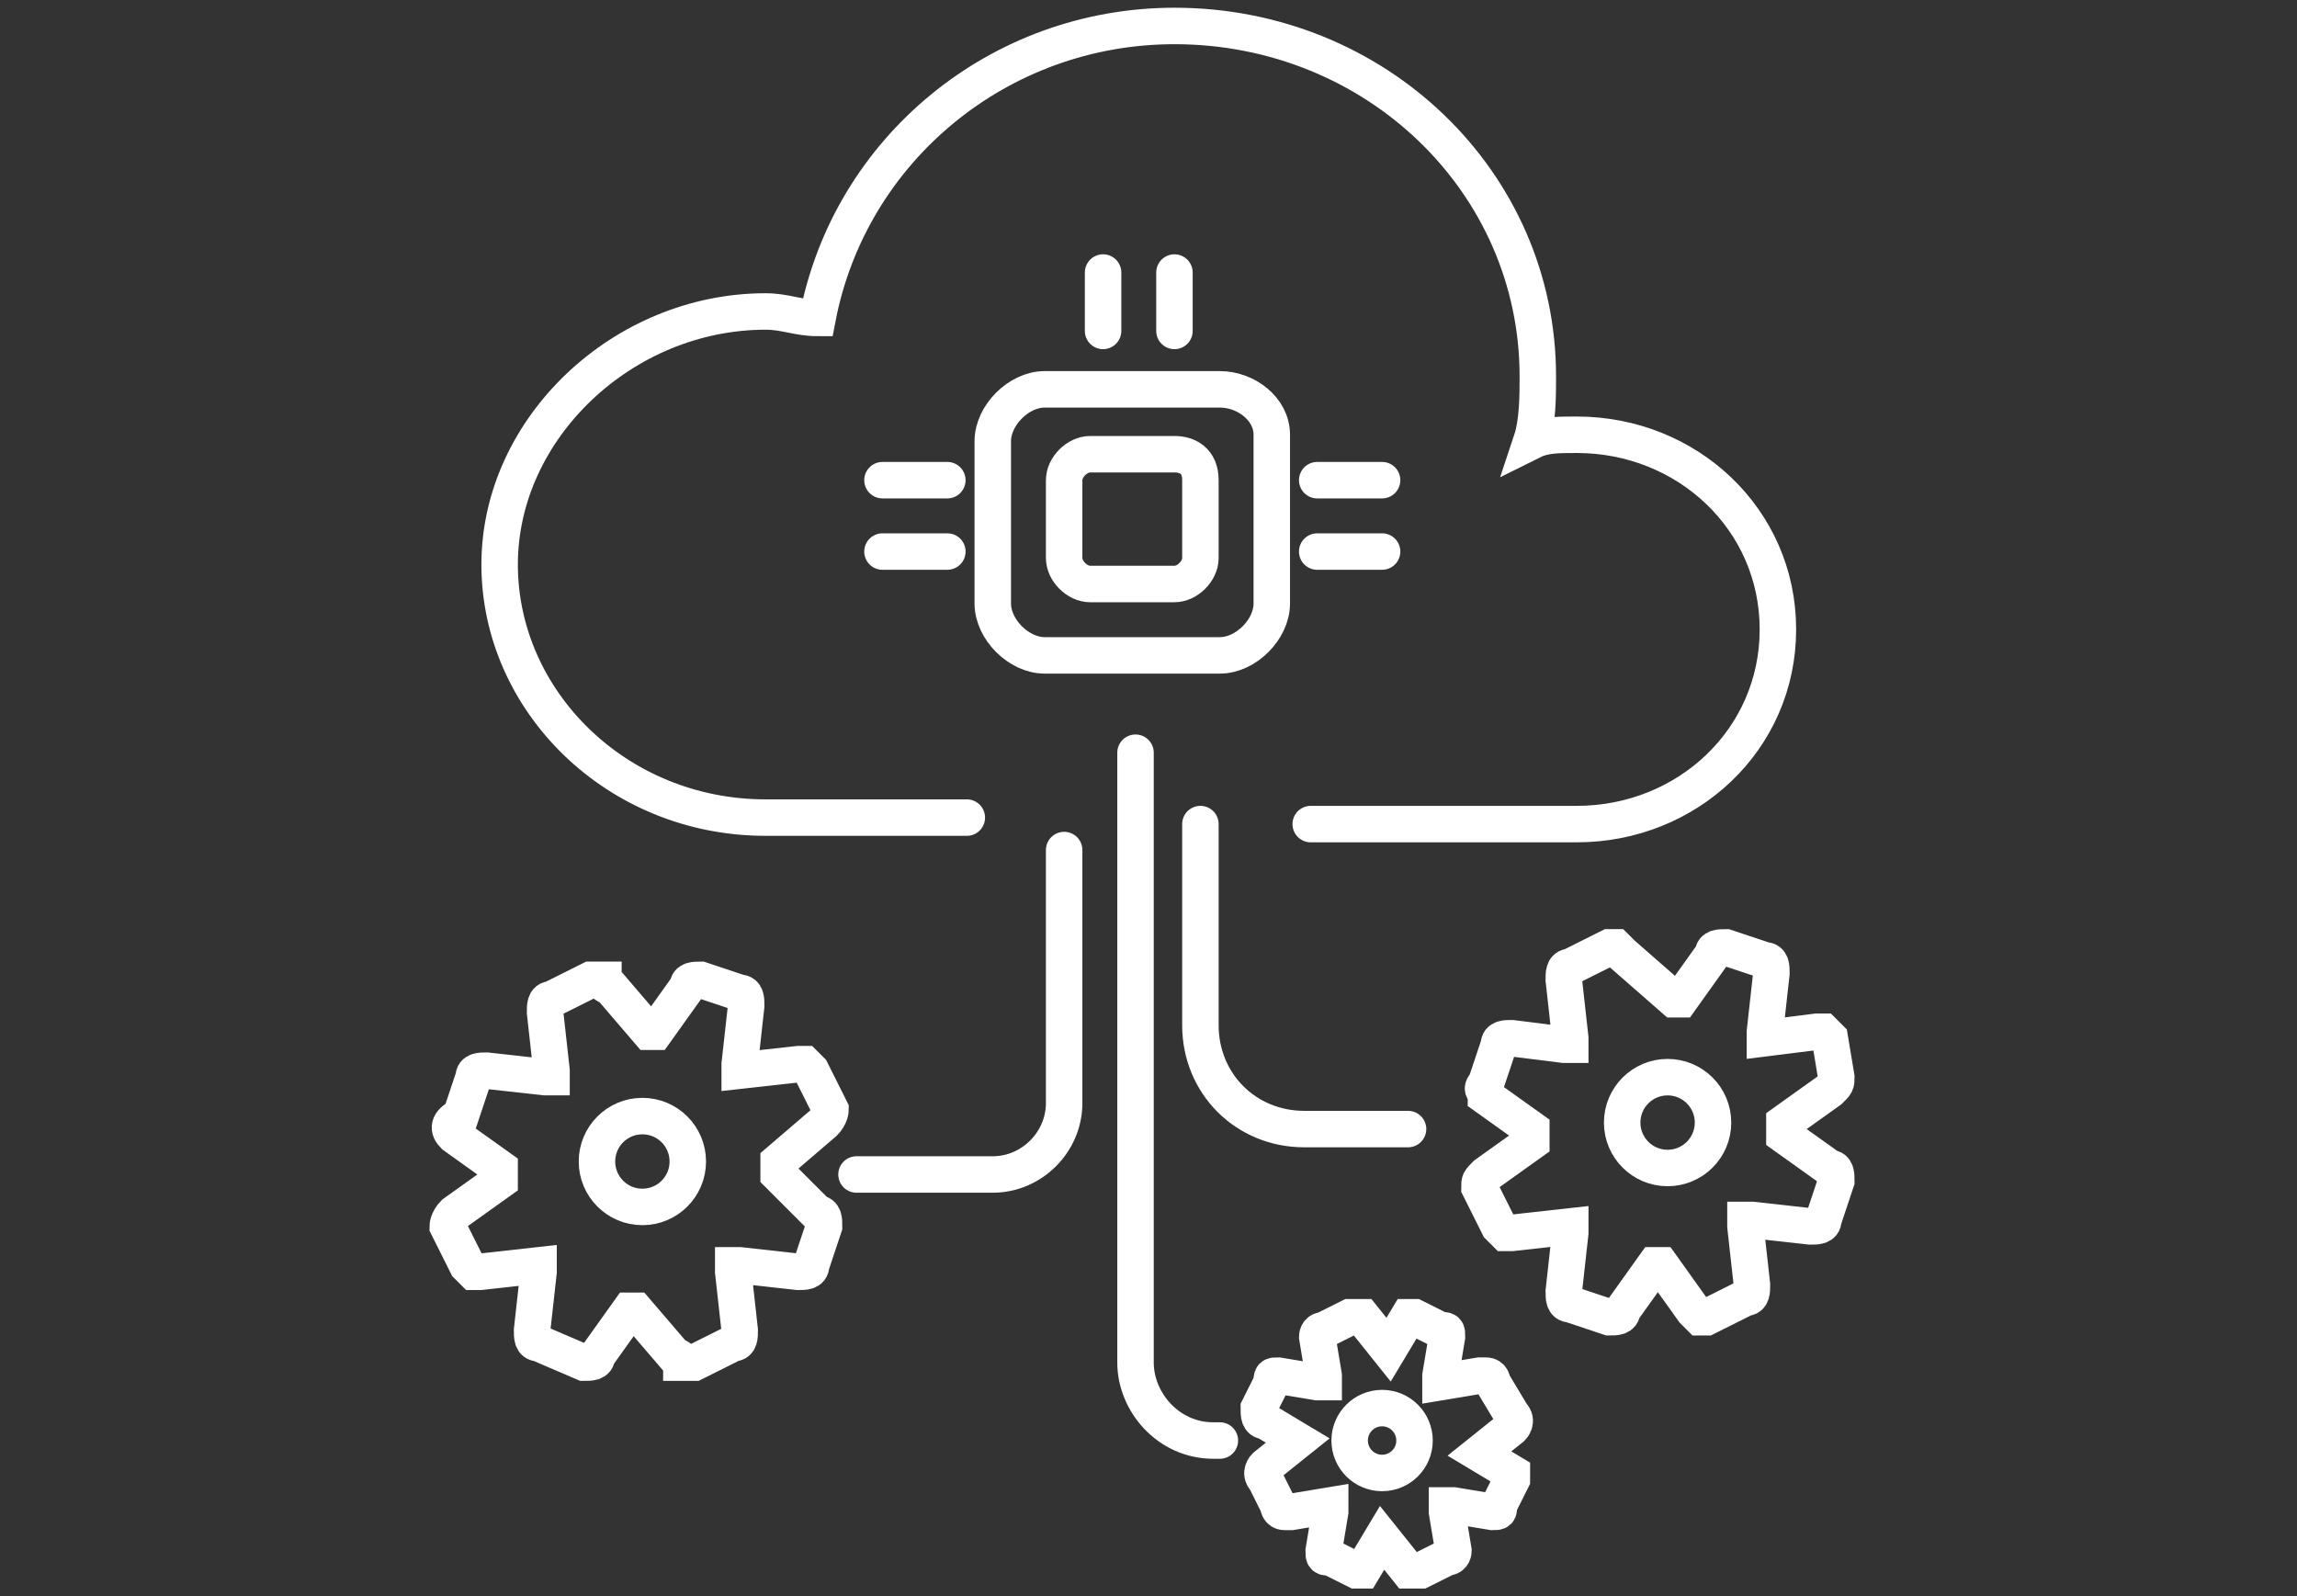 <?xml version="1.0" encoding="UTF-8"?>
<!-- Generator: Adobe Illustrator 28.0.0, SVG Export Plug-In . SVG Version: 6.00 Build 0)  -->
<svg xmlns="http://www.w3.org/2000/svg" xmlns:xlink="http://www.w3.org/1999/xlink" version="1.1" x="0px" y="0px" viewBox="0 0 35.4 24.6" style="enable-background:new 0 0 35.4 24.6;" xml:space="preserve">
<rect x="0" y="0" width="35.4" height="24.6" fill="#333333" stroke="none"/>
<style type="text/css">
	.st0{display:none;}
	.st1{display:inline;}
	.st2{fill:none;stroke:#FFFFFF;stroke-width:0.75;stroke-linecap:round;stroke-linejoin:round;stroke-miterlimit:10;}
	.st3{fill:#FFFFFF;}
	.st4{fill:none;stroke:#FFFFFF;stroke-width:0.821;stroke-miterlimit:10;}
	.st5{fill:none;stroke:#FFFFFF;stroke-width:0.562;stroke-miterlimit:10;}
	.st6{fill:none;stroke:#FFFFFF;stroke-width:0.562;stroke-linecap:round;stroke-linejoin:round;stroke-miterlimit:10;}
	.st7{fill:none;stroke:#FFFFFF;stroke-width:0.562;stroke-linecap:round;stroke-miterlimit:10;}
	.st8{fill:#FFFFFF;stroke:#FFFFFF;stroke-width:0.562;stroke-linecap:round;stroke-miterlimit:10;}
</style>
<g id="ADD_revenue" class="st0">
	<g class="st1">
		<path class="st2" d="M28.4,12l-2.7-2.7c-4.4-4.4-11.7-4.4-16.1,0L7,12c-0.2,0.2-0.2,0.4,0,0.6l2.7,2.7c2.2,2.2,5.1,3.3,8.1,3.3    s5.8-1.1,8.1-3.3l2.7-2.7C28.6,12.5,28.6,12.2,28.4,12z M17.5,17.1c-2.7,0-4.8-2.2-4.8-4.8c0-2.7,2.2-4.8,4.8-4.8    c2.7,0,4.8,2.2,4.8,4.8C22.4,14.9,20.2,17.1,17.5,17.1z"></path>
		<path class="st3" d="M18,11.7c-0.9-0.4-1.1-0.6-1.1-1c0-0.3,0.2-0.7,0.9-0.7c0.6,0,1,0.2,1.1,0.3l0.1,0.1l0.3-0.9l-0.1-0.1    c-0.3-0.2-0.7-0.3-1.2-0.3V8.2h-0.8v1c-0.9,0.2-1.4,0.8-1.4,1.6c0,1,0.8,1.4,1.6,1.8c0.7,0.3,1,0.6,1,1c0,0.5-0.4,0.8-1,0.8    c-0.5,0-0.9-0.1-1.3-0.4L16,13.9l-0.3,0.9l0.1,0.1c0.3,0.2,0.9,0.4,1.4,0.4v1H18v-1c1-0.2,1.5-1,1.5-1.7    C19.5,12.7,19.1,12.1,18,11.7z"></path>
	</g>
</g>
<g id="multiLanguage" class="st0">
	<g class="st1">
		<path class="st3" d="M20.9,8.7h-2.7c-0.3,0-0.6-0.3-0.6-0.6v0c0-0.3,0.3-0.6,0.6-0.6h2.7c0.3,0,0.6,0.3,0.6,0.6v0    C21.5,8.4,21.2,8.7,20.9,8.7z"></path>
		<path class="st3" d="M20.9,10.7h-2.7c-0.3,0-0.6-0.3-0.6-0.6v0c0-0.3,0.3-0.6,0.6-0.6h2.7c0.3,0,0.6,0.3,0.6,0.6v0    C21.5,10.4,21.2,10.7,20.9,10.7z"></path>
		<g>
			<path class="st3" d="M17.7,16.8c2,0,3.7-1.5,3.9-3.5h-1.5c-0.2,1.2-1.2,2-2.4,2c-1.4,0-2.5-1.1-2.5-2.5V6.9     c0-1.4,1.1-2.5,2.5-2.5c1.4,0,2.5,1.1,2.5,2.5V7h1.5V6.9c0-2.2-1.8-3.9-3.9-3.9s-3.9,1.8-3.9,3.9v5.9     C13.8,15,15.5,16.8,17.7,16.8z"></path>
			<path class="st3" d="M23.1,10.1c-0.4,0-0.7,0.4-0.7,0.7v2c0,2.6-2.1,4.7-4.7,4.7S13,15.4,13,12.8v-2c0-0.4-0.3-0.8-0.7-0.8     c-0.4,0-0.8,0.4-0.7,0.8v2c0,3.1,2.4,5.7,5.4,6.1v1.3h-1.7c-0.4,0-0.7,0.3-0.7,0.7c0,0.4,0.3,0.7,0.7,0.7h4.9     c0.4,0,0.7-0.3,0.7-0.7c0-0.4-0.3-0.7-0.7-0.7h-1.7v-1.3c3.1-0.4,5.4-3,5.4-6.1v-2C23.9,10.5,23.5,10.1,23.1,10.1z"></path>
		</g>
		<path class="st3" d="M20.9,12.7h-2.7c-0.3,0-0.6-0.3-0.6-0.6v0c0-0.3,0.3-0.6,0.6-0.6h2.7c0.3,0,0.6,0.3,0.6,0.6v0    C21.5,12.5,21.2,12.7,20.9,12.7z"></path>
	</g>
</g>
<g id="ambience" class="st0">
	<g class="st1">
		<path class="st4" d="M10.6,18.8c1,0,1.8-0.7,2-1.6l2.6-13.2c0.7-3.8,6.1-3.9,6.9-0.1l3.1,13.5c0.2,0.9,1.1,1.6,2,1.6l1.6-0.1"></path>
		<line class="st4" x1="4" y1="18.8" x2="8.4" y2="18.8"></line>
		<path class="st4" d="M25.3,13.2c1.3-0.6,3.6-0.3,4.1,0.8l2.3,5.4c0.2,0.4,0.8,0.6,1.5,0.6l2.4,0"></path>
		<path class="st4" d="M19.3,20.1l1.7,0c0.7,0,1.3-0.3,1.4-0.7l1.2-3.5"></path>
		<line class="st4" x1="14.8" y1="13" x2="21.8" y2="13"></line>
		<path class="st4" d="M0,13l2.6,0c0.5,0,0.9-0.2,1-0.6L4.9,8c0.3-1.3,3-1.3,3.5,0l1.6,4.6c0.1,0.3,0.5,0.5,1,0.5l1,0"></path>
		<path class="st4" d="M0,15.1l7.2,0c0.7,0,1.3,0.3,1.4,0.8l1.9,6.3c0.5,1.8,4.4,1.9,5,0.1l2.3-6.5c0.2-0.4,0.8-0.8,1.5-0.7l3.3,0"></path>
	</g>
</g>
<g id="automated">
	<g>
		<g>
			<path class="st5" d="M18.8,6h-2.7c-0.4,0-0.8,0.4-0.8,0.8v2.5c0,0.4,0.4,0.8,0.8,0.8h2.7c0.4,0,0.8-0.4,0.8-0.8V6.7     C19.6,6.3,19.2,6,18.8,6z"></path>
		</g>
		<g>
			<circle class="st5" cx="9.9" cy="17.9" r="0.7"></circle>
			<g>
				<path class="st5" d="M7,17.5L7.7,18c0,0,0,0,0,0.1c0,0,0,0.1,0,0.1L7,18.7c-0.1,0.1-0.1,0.2-0.1,0.2l0.3,0.6      c0,0,0.1,0.1,0.1,0.1c0,0,0.1,0,0.1,0l0.9-0.1c0,0,0,0,0,0c0,0,0,0,0,0c0,0,0,0,0,0.1l-0.1,0.9c0,0.1,0,0.2,0.1,0.2L9,21      c0.1,0,0.2,0,0.2-0.1l0.5-0.7c0,0,0,0,0.1,0c0,0,0,0,0,0c0,0,0,0,0,0l0.6,0.7c0,0,0.1,0,0.1,0.1c0,0,0.1,0,0.2,0l0.6-0.3      c0.1,0,0.1-0.1,0.1-0.2l-0.1-0.9c0,0,0-0.1,0-0.1c0,0,0,0,0.1,0l0.9,0.1c0.1,0,0.2,0,0.2-0.1l0.2-0.6c0-0.1,0-0.2-0.1-0.2      L12,18.1c0,0,0,0,0-0.1c0,0,0-0.1,0-0.1l0.7-0.6c0.1-0.1,0.1-0.2,0.1-0.2l-0.3-0.6c0,0-0.1-0.1-0.1-0.1c0,0-0.1,0-0.1,0      l-0.9,0.1c0,0,0,0,0,0c0,0,0,0,0,0c0,0,0,0,0-0.1l0.1-0.9c0-0.1,0-0.2-0.1-0.2l-0.6-0.2c-0.1,0-0.2,0-0.2,0.1l-0.5,0.7      c0,0,0,0-0.1,0c0,0,0,0,0,0c0,0,0,0,0,0l-0.6-0.7c0,0-0.1,0-0.1-0.1c0,0-0.1,0-0.2,0l-0.6,0.3c-0.1,0-0.1,0.1-0.1,0.2l0.1,0.9      c0,0,0,0.1,0,0.1c0,0,0,0-0.1,0l-0.9-0.1c-0.1,0-0.2,0-0.2,0.1l-0.2,0.6C6.9,17.3,6.9,17.4,7,17.5z"></path>
			</g>
		</g>
		<g>
			<circle class="st5" cx="21.3" cy="22.2" r="0.5"></circle>
			<g>
				<path class="st5" d="M19.5,21.9l0.5,0.3c0,0,0,0,0,0c0,0,0,0,0,0l-0.5,0.4c0,0-0.1,0.1,0,0.2l0.2,0.4c0,0,0,0.1,0.1,0.1      c0,0,0,0,0.1,0l0.6-0.1c0,0,0,0,0,0c0,0,0,0,0,0c0,0,0,0,0,0.1l-0.1,0.6c0,0.1,0,0.1,0.1,0.1l0.4,0.2c0.1,0,0.1,0,0.1,0l0.3-0.5      c0,0,0,0,0,0c0,0,0,0,0,0c0,0,0,0,0,0l0.4,0.5c0,0,0,0,0.1,0c0,0,0.1,0,0.1,0l0.4-0.2c0.1,0,0.1-0.1,0.1-0.1l-0.1-0.6      c0,0,0,0,0-0.1c0,0,0,0,0.1,0l0.6,0.1c0.1,0,0.1,0,0.1-0.1l0.2-0.4c0-0.1,0-0.1,0-0.1l-0.5-0.3c0,0,0,0,0,0c0,0,0,0,0,0l0.5-0.4      c0,0,0.1-0.1,0-0.2L23,21.3c0,0,0-0.1-0.1-0.1c0,0,0,0-0.1,0l-0.6,0.1c0,0,0,0,0,0c0,0,0,0,0,0c0,0,0,0,0-0.1l0.1-0.6      c0-0.1,0-0.1-0.1-0.1l-0.4-0.2c-0.1,0-0.1,0-0.1,0l-0.3,0.5c0,0,0,0,0,0c0,0,0,0,0,0c0,0,0,0,0,0l-0.4-0.5c0,0,0,0-0.1,0      c0,0-0.1,0-0.1,0l-0.4,0.2c-0.1,0-0.1,0.1-0.1,0.1l0.1,0.6c0,0,0,0,0,0.1c0,0,0,0-0.1,0l-0.6-0.1c-0.1,0-0.1,0-0.1,0.1l-0.2,0.4      C19.4,21.8,19.4,21.9,19.5,21.9z"></path>
			</g>
		</g>
		<g>
			<circle class="st5" cx="25.7" cy="17.3" r="0.7"></circle>
			<g>
				<path class="st5" d="M22.9,16.9l0.7,0.5c0,0,0,0,0,0.1c0,0,0,0.1,0,0.1l-0.7,0.5c-0.1,0.1-0.1,0.1-0.1,0.2l0.3,0.6      c0,0,0.1,0.1,0.1,0.1c0,0,0.1,0,0.1,0l0.9-0.1c0,0,0,0,0,0c0,0,0,0,0,0c0,0,0,0,0,0.1l-0.1,0.9c0,0.1,0,0.2,0.1,0.2l0.6,0.2      c0.1,0,0.2,0,0.2-0.1l0.5-0.7c0,0,0,0,0.1,0c0,0,0,0,0,0c0,0,0,0,0,0l0.5,0.7c0,0,0,0,0.1,0.1c0,0,0.1,0,0.1,0l0.6-0.3      c0.1,0,0.1-0.1,0.1-0.2l-0.1-0.9c0,0,0-0.1,0-0.1c0,0,0,0,0.1,0l0.9,0.1c0.1,0,0.2,0,0.2-0.1l0.2-0.6c0-0.1,0-0.2-0.1-0.2      l-0.7-0.5c0,0,0,0,0-0.1c0,0,0-0.1,0-0.1l0.7-0.5c0.1-0.1,0.1-0.1,0.1-0.2L28.2,16c0,0-0.1-0.1-0.1-0.1c0,0-0.1,0-0.1,0L27.2,16      c0,0,0,0,0,0c0,0,0,0,0,0c0,0,0,0,0-0.1l0.1-0.9c0-0.1,0-0.2-0.1-0.2l-0.6-0.2c-0.1,0-0.2,0-0.2,0.1l-0.5,0.7c0,0,0,0-0.1,0      c0,0,0,0,0,0c0,0,0,0,0,0L25,14.7c0,0,0,0-0.1-0.1c0,0-0.1,0-0.1,0l-0.6,0.3c-0.1,0-0.1,0.1-0.1,0.2l0.1,0.9c0,0,0,0.1,0,0.1      c0,0,0,0-0.1,0L23.3,16c-0.1,0-0.2,0-0.2,0.1l-0.2,0.6C22.8,16.8,22.9,16.8,22.9,16.9z"></path>
			</g>
		</g>
		<path class="st6" d="M16.4,13.1l0,3.9c0,0.6-0.5,1.1-1.1,1.1h-2.1"></path>
		<path class="st6" d="M17.5,11.6l0,9.4c0,0.6,0.5,1.2,1.2,1.2h0.1"></path>
		<path class="st6" d="M18.5,12.7l0,3.1c0,0.9,0.7,1.6,1.6,1.6h1.6"></path>
		<path class="st7" d="M20.2,12.7h4.1c1.7,0,3.1-1.3,3.1-3s-1.4-3-3.1-3c-0.3,0-0.5,0-0.7,0.1c0.1-0.3,0.1-0.7,0.1-1    c0-3-2.5-5.4-5.6-5.4c-2.7,0-5,1.9-5.5,4.5c-0.3,0-0.5-0.1-0.8-0.1c-2.2,0-4.1,1.8-4.1,3.9s1.8,3.9,4.1,3.9h3.1"></path>
		<g>
			<path class="st5" d="M18.1,7h-1.3c-0.2,0-0.4,0.2-0.4,0.4v1.2c0,0.2,0.2,0.4,0.4,0.4h1.3c0.2,0,0.4-0.2,0.4-0.4V7.4     C18.5,7.1,18.3,7,18.1,7z"></path>
		</g>
		<line class="st8" x1="17" y1="4.2" x2="17" y2="5.1"></line>
		<line class="st8" x1="18.1" y1="4.2" x2="18.1" y2="5.1"></line>
		<line class="st8" x1="21.3" y1="7.4" x2="20.3" y2="7.4"></line>
		<line class="st8" x1="21.3" y1="8.5" x2="20.3" y2="8.5"></line>
		<line class="st8" x1="14.6" y1="7.4" x2="13.6" y2="7.4"></line>
		<line class="st8" x1="14.6" y1="8.5" x2="13.6" y2="8.5"></line>
	</g>
</g>
<g id="stats" class="st0">
	<g class="st1">
		<path class="st3" d="M24.7,12.7c0.2,0.9,1,1.6,2,1.6c1.1,0,2-0.9,2-2s-0.9-2-2-2c-1,0-1.8,0.7-2,1.6h-14c-0.2-0.9-1-1.6-2-1.6    c-1.1,0-2,0.9-2,2s0.9,2,2,2c0.5,0,1-0.2,1.4-0.6l0,0c0.3-0.3,0.5-0.7,0.6-1.1L24.7,12.7L24.7,12.7z"></path>
		<path class="st3" d="M30.5,16.4c-0.8-0.8-2-0.8-2.8,0l0,0l0,0c-0.3,0.3-0.5,0.7-0.6,1.1h-3.3c-0.7,0-1.3-0.6-1.3-1.3    c0-1.1-0.9-2-2-2h-5.6c-1.1,0-2,0.9-2,2c0,0.7-0.6,1.3-1.3,1.3H8.3C8.2,17,8,16.7,7.7,16.4c-0.8-0.8-2-0.8-2.8,0    c-0.8,0.8-0.8,2,0,2.8c0.8,0.8,2,0.8,2.8,0c0.3-0.3,0.5-0.7,0.6-1.1h3.3c1.1,0,2-0.9,2-2c0-0.7,0.6-1.3,1.3-1.3h5.6    c0.7,0,1.3,0.6,1.3,1.3c0,1.1,0.9,2,2,2h3.3c0.1,0.4,0.3,0.8,0.6,1.1c0.8,0.8,2,0.8,2.8,0C31.3,18.4,31.3,17.2,30.5,16.4z"></path>
		<path class="st3" d="M25.6,20.2c-0.5,0-1,0.2-1.4,0.6c-0.3,0.3-0.5,0.8-0.6,1.3h-0.5c-0.7,0-1.4-0.5-1.6-1.2l-1.1-2.9    c-0.4-1-1.3-1.6-2.3-1.6h-0.8c-1,0-1.9,0.6-2.3,1.6l-1.1,2.9C13.7,21.6,13,22,12.3,22h-0.5c-0.1-1.1-1-1.9-2.1-1.8    c-1.1,0.1-1.9,1-1.8,2.1s1,1.9,2.1,1.8c0.5,0,0.9-0.2,1.2-0.6c0.2-0.2,0.4-0.5,0.5-0.9h0.5c1,0,1.9-0.6,2.3-1.6l1.1-2.9    c0.3-0.7,0.9-1.1,1.6-1.1h0.8c0.7,0,1.4,0.5,1.6,1.1l1.1,2.9c0.4,1,1.3,1.6,2.3,1.6h0.5c0.1,0.3,0.3,0.6,0.5,0.9v0    c0.4,0.4,0.9,0.6,1.4,0.6c1.1,0,2-0.9,2-2C27.6,21.1,26.7,20.2,25.6,20.2z"></path>
		<path class="st3" d="M7.7,8.3L7.7,8.3C8,8,8.2,7.6,8.3,7.2h3.3c0.7,0,1.3,0.6,1.3,1.3c0,1.1,0.9,2,2,2h5.6c1.1,0,2-0.9,2-2    c0-0.7,0.6-1.3,1.3-1.3h3.3c0.1,0.4,0.3,0.8,0.6,1.1c0.8,0.8,2,0.8,2.8,0c0.8-0.8,0.8-2,0-2.8c-0.8-0.8-2-0.8-2.8,0l0,0    c-0.3,0.3-0.5,0.7-0.6,1.1h-3.3c-1.1,0-2,0.9-2,2c0,0.7-0.6,1.3-1.3,1.3h-5.6c-0.7,0-1.3-0.6-1.3-1.3c0-1.1-0.9-2-2-2H8.3    C8.2,6.1,8,5.7,7.7,5.5c-0.8-0.8-2-0.8-2.8,0s-0.8,2,0,2.8C5.7,9,6.9,9.1,7.7,8.3z"></path>
		<path class="st3" d="M11.2,3.9c0.3-0.3,0.5-0.8,0.6-1.3h0.5c0.7,0,1.4,0.5,1.6,1.2L15,6.7c0.4,1,1.3,1.6,2.3,1.6h0.8    c1,0,1.9-0.6,2.3-1.6l1.1-2.9c0.3-0.7,0.9-1.2,1.6-1.2h0.5c0.1,1.1,1,1.9,2.1,1.8s1.9-1,1.8-2.1s-1-1.9-2.1-1.8    c-0.5,0-0.9,0.2-1.2,0.6c-0.2,0.2-0.4,0.5-0.5,0.9h-0.5c-1,0-1.9,0.6-2.3,1.6l-1.1,2.9c-0.3,0.7-0.9,1.1-1.6,1.1h-0.8    c-0.7,0-1.4-0.5-1.6-1.1l-1.1-2.9c-0.4-1-1.3-1.6-2.3-1.6h-0.5c-0.1-0.3-0.3-0.6-0.5-0.9v0c-0.4-0.4-0.9-0.6-1.4-0.6    c-0.5,0-1,0.2-1.4,0.6c-0.8,0.8-0.8,2,0,2.8C9.2,4.6,10.5,4.6,11.2,3.9z"></path>
	</g>
</g>
<g id="minimal" class="st0">
	<g class="st1">
		<path class="st3" d="M21,6.6c-0.5,0-1,0.2-1.4,0.4l-3-3.1C16.8,3.5,17,3.1,17,2.5C17,1.1,15.9,0,14.4,0s-2.5,1.1-2.5,2.5    c0,0.5,0.2,1,0.4,1.4l-3.1,3C8.9,6.7,8.4,6.5,7.9,6.5c-1.4,0-2.5,1.1-2.5,2.5s1.1,2.5,2.5,2.5s2.5-1.1,2.5-2.5    c0-0.5-0.2-1-0.4-1.4l3-3c0.4,0.3,0.9,0.4,1.4,0.4c0.5,0,1-0.2,1.4-0.4l3,3c-0.3,0.4-0.4,0.9-0.4,1.4c0,1.4,1.1,2.5,2.5,2.5    c1.4,0,2.5-1.1,2.5-2.5S22.4,6.6,21,6.6z M7.9,10.5c-0.8,0-1.5-0.7-1.5-1.5c0-0.8,0.7-1.5,1.5-1.5s1.5,0.7,1.5,1.5    C9.4,9.9,8.7,10.5,7.9,10.5z M14.4,4C13.6,4,13,3.4,13,2.5S13.6,1,14.4,1c0.8,0,1.5,0.7,1.5,1.5S15.3,4,14.4,4z M21,10.5    c-0.8,0-1.5-0.7-1.5-1.5c0-0.8,0.7-1.5,1.5-1.5s1.5,0.7,1.5,1.5C22.5,9.9,21.8,10.5,21,10.5z"></path>
		<path class="st3" d="M27.5,13.1c-1.4,0-2.5,1.1-2.5,2.5c0,0.5,0.2,1,0.4,1.4l-3.1,3c-0.4-0.3-0.9-0.4-1.4-0.4    c-0.5,0-1,0.2-1.4,0.4l-3-3c0.3-0.4,0.4-0.9,0.4-1.4c0-1.4-1.1-2.5-2.5-2.5s-2.5,1.1-2.5,2.5c0,1.4,1.1,2.5,2.5,2.5    c0.5,0,1-0.2,1.4-0.4l3,3c-0.3,0.4-0.4,0.9-0.4,1.4c0,1.4,1.1,2.5,2.5,2.5c1.4,0,2.5-1.1,2.5-2.5c0-0.5-0.2-1-0.4-1.4l3-3    c0.4,0.3,0.9,0.4,1.4,0.4c1.4,0,2.5-1.1,2.5-2.5C30,14.2,28.9,13.1,27.5,13.1z M13,15.6c0-0.8,0.7-1.5,1.5-1.5    c0.8,0,1.5,0.7,1.5,1.5c0,0.8-0.7,1.5-1.5,1.5C13.6,17.1,13,16.4,13,15.6z M21,23.6c-0.8,0-1.5-0.7-1.5-1.5c0-0.8,0.7-1.5,1.5-1.5    s1.5,0.7,1.5,1.5C22.5,22.9,21.8,23.6,21,23.6z M27.5,17.1c-0.8,0-1.5-0.7-1.5-1.5c0-0.8,0.7-1.5,1.5-1.5c0.8,0,1.5,0.7,1.5,1.5    C29,16.4,28.3,17.1,27.5,17.1z"></path>
		<path class="st3" d="M14.4,19.6c-0.5,0-1,0.2-1.4,0.4L10,17c0.3-0.4,0.4-0.9,0.4-1.4c0-0.5-0.2-1-0.4-1.4l3-3    c0.4,0.3,0.9,0.4,1.4,0.4c1.4,0,2.5-1.1,2.5-2.5s-1.1-2.5-2.5-2.5s-2.5,1.1-2.5,2.5c0,0.5,0.2,1,0.4,1.4l-3.1,3    C8.9,13.2,8.4,13,7.9,13c-1.4,0-2.5,1.1-2.5,2.5c0,1.4,1.1,2.5,2.5,2.5c0.5,0,1-0.2,1.4-0.4l3,3c-0.3,0.4-0.4,0.9-0.4,1.4    c0,1.4,1.1,2.5,2.5,2.5s2.5-1.1,2.5-2.5C17,20.7,15.8,19.6,14.4,19.6z M14.4,7.6c0.8,0,1.5,0.7,1.5,1.5c0,0.8-0.7,1.5-1.5,1.5    c-0.8,0-1.5-0.7-1.5-1.5C13,8.2,13.6,7.6,14.4,7.6z M6.4,15.6c0-0.8,0.7-1.5,1.5-1.5s1.5,0.7,1.5,1.5c0,0.8-0.7,1.5-1.5,1.5    S6.4,16.4,6.4,15.6z M14.4,23.6c-0.8,0-1.5-0.7-1.5-1.5c0-0.8,0.7-1.5,1.5-1.5c0.8,0,1.5,0.7,1.5,1.5    C15.9,22.9,15.3,23.6,14.4,23.6z"></path>
		<path class="st3" d="M27.5,6.6c-0.5,0-1,0.2-1.4,0.4l-3-3.1c0.3-0.4,0.4-0.9,0.4-1.4C23.5,1.1,22.4,0,21,0c-1.4,0-2.5,1.1-2.5,2.5    s1.1,2.5,2.5,2.5c0.5,0,1-0.2,1.4-0.4l3,3C25.1,8.1,25,8.5,25,9.1c0,0.5,0.2,1,0.4,1.4l-3.1,3c-0.4-0.3-0.9-0.4-1.4-0.4    c-1.4,0-2.5,1.1-2.5,2.5c0,1.4,1.1,2.5,2.5,2.5c1.4,0,2.5-1.1,2.5-2.5c0-0.5-0.2-1-0.4-1.4l3-3c0.4,0.3,0.9,0.4,1.4,0.4    c1.4,0,2.5-1.1,2.5-2.5S28.9,6.6,27.5,6.6z M21,4c-0.8,0-1.5-0.7-1.5-1.5S20.1,1,21,1s1.5,0.7,1.5,1.5S21.8,4,21,4z M21,17.1    c-0.8,0-1.5-0.7-1.5-1.5c0-0.8,0.7-1.5,1.5-1.5s1.5,0.7,1.5,1.5C22.5,16.4,21.8,17.1,21,17.1z M27.5,10.5c-0.8,0-1.5-0.7-1.5-1.5    c0-0.8,0.7-1.5,1.5-1.5c0.8,0,1.5,0.7,1.5,1.5C29,9.9,28.3,10.5,27.5,10.5z"></path>
	</g>
</g>
</svg>
